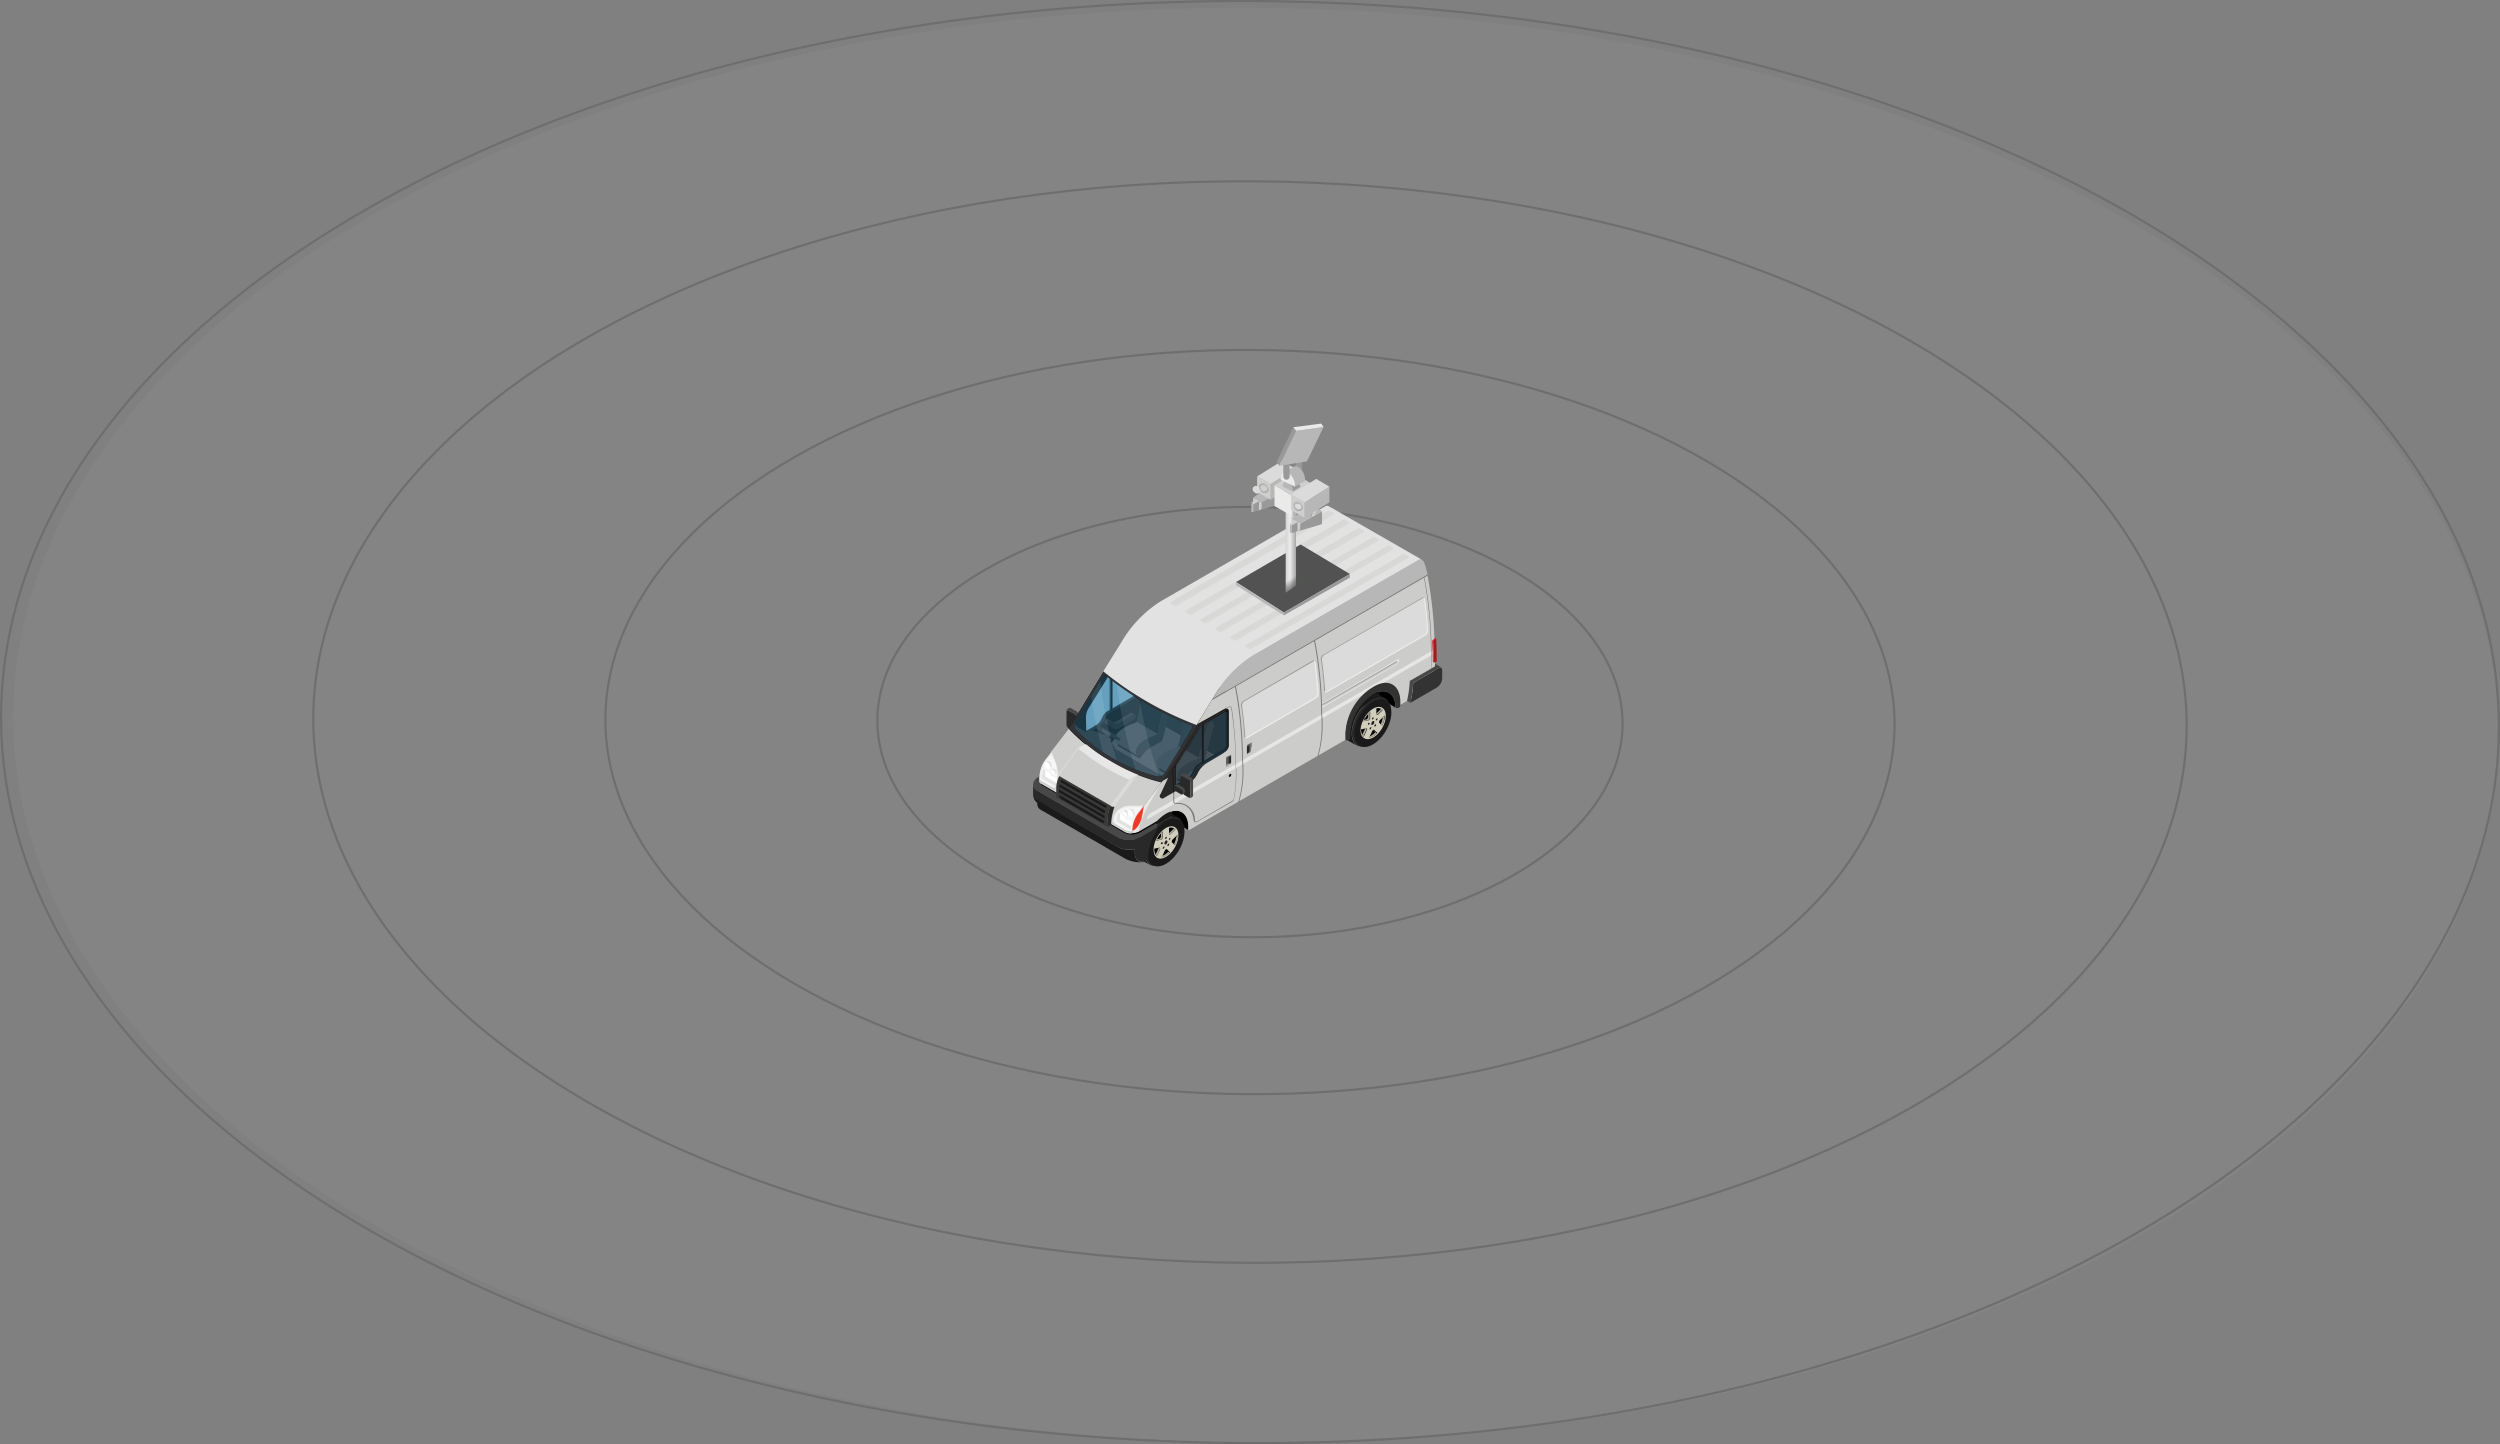 <?xml version="1.0" encoding="UTF-8"?> <svg xmlns="http://www.w3.org/2000/svg" xmlns:xlink="http://www.w3.org/1999/xlink" viewBox="0 0 295 170.42"><rect x="0" y="0" width="295" height="170.42" fill="#808080" stroke="none"/> <defs> <style>.cls-1{isolation:isolate;}.cls-2,.cls-51{opacity:0.3;}.cls-3{fill:#a3a3a3;}.cls-3,.cls-43{opacity:0.4;}.cls-4{fill:#d32028;}.cls-5{fill:none;stroke:#424242;stroke-miterlimit:10;stroke-width:0.25px;}.cls-36,.cls-43,.cls-51,.cls-6{fill:#010101;}.cls-7{fill:#292929;}.cls-34,.cls-8{fill:#484848;}.cls-9{fill:#1a1a1a;}.cls-10{fill:#d1cebb;}.cls-11{fill:#aeaa99;}.cls-12{fill:#222;}.cls-13{fill:#0f1a20;}.cls-14,.cls-42,.cls-45{fill:#55b0dd;}.cls-14,.cls-32{opacity:0.5;}.cls-15{fill:#111010;}.cls-16{fill:#1f1c1c;}.cls-17{fill:#0e1316;}.cls-18{fill:#2a2524;}.cls-19{fill:#433a3a;}.cls-20{fill:#393333;}.cls-21{fill:#161415;}.cls-22{fill:#1b1617;}.cls-23{fill:#2a2626;}.cls-24{fill:#1f1a1a;}.cls-25{fill:#3c3636;}.cls-26{fill:#342e2e;}.cls-27,.cls-33,.cls-46{fill:#fff;}.cls-27{opacity:0.1;}.cls-28{fill:#cccccb;}.cls-29{fill:#e8e7e9;}.cls-30{fill:#ccc;}.cls-31{fill:#a3a3a2;}.cls-32,.cls-51,.cls-54{mix-blend-mode:soft-light;}.cls-34{opacity:0.7;}.cls-35{fill:#cfcfce;}.cls-36,.cls-42{opacity:0.2;}.cls-36{mix-blend-mode:hard-light;}.cls-37{fill:#d6dce0;}.cls-38{opacity:0.6;}.cls-39{fill:#dcdbdb;}.cls-40{fill:#333;}.cls-41{fill:#070707;}.cls-44{fill:#9e1d20;}.cls-45{opacity:0.3;}.cls-46{opacity:0.09;}.cls-47{fill:#323337;}.cls-48{fill:#b7b7b7;}.cls-49{fill:#e2e2e2;}.cls-50{fill:#383938;}.cls-52{fill:#ef4026;}.cls-53{opacity:0.15;}.cls-54{opacity:0.8;}.cls-55{fill:#d8d8d6;}.cls-56{fill:#515251;}.cls-57{fill:url(#linear-gradient);}.cls-58{fill:#999;}.cls-59{fill:#919191;}.cls-60{fill:#eaeaea;}.cls-61{fill:url(#linear-gradient-2);}</style> <linearGradient id="linear-gradient" x1="151.71" y1="64.9" x2="152.93" y2="64.9" gradientUnits="userSpaceOnUse"> <stop offset="0" stop-color="#d4d4d4"></stop> <stop offset="0.43" stop-color="#ebebec"></stop> <stop offset="1" stop-color="#a6a6a6"></stop> </linearGradient> <linearGradient id="linear-gradient-2" x1="2382.89" y1="-1048.88" x2="2388.9" y2="-1048.88" gradientTransform="translate(-707.87 1117.27) scale(0.36 1)" gradientUnits="userSpaceOnUse"> <stop offset="0.03" stop-color="#515351"></stop> <stop offset="0.22" stop-color="#515351" stop-opacity="0.94"></stop> <stop offset="0.45" stop-color="#515351" stop-opacity="0.76"></stop> <stop offset="0.71" stop-color="#515351" stop-opacity="0.46"></stop> <stop offset="0.98" stop-color="#515351" stop-opacity="0.04"></stop> <stop offset="1" stop-color="#515351" stop-opacity="0"></stop> </linearGradient> </defs> <title>Asset 6</title> <g class="cls-1"> <g id="Layer_2" data-name="Layer 2"> <g id="Layer_1-2" data-name="Layer 1"> <g class="cls-2"> <ellipse class="cls-3" cx="147.5" cy="85.21" rx="84.64" ry="146.61" transform="matrix(0.01, -1, 1, 0.01, 61.49, 232.24)"></ellipse> <ellipse class="cls-4" cx="147.5" cy="85.21" rx="1.68" ry="2.92" transform="translate(61.49 232.24) rotate(-89.69)"></ellipse> <ellipse class="cls-5" cx="147.5" cy="85.21" rx="43.91" ry="76.06" transform="translate(61.49 232.24) rotate(-89.69)"></ellipse> <ellipse class="cls-5" cx="147.5" cy="85.21" rx="63.81" ry="110.53" transform="translate(61.49 232.24) rotate(-89.69)"></ellipse> <ellipse class="cls-5" cx="147.5" cy="85.21" rx="85.08" ry="147.37" transform="translate(61.49 232.24) rotate(-89.69)"></ellipse> <ellipse class="cls-5" cx="147.5" cy="85.21" rx="25.39" ry="43.97" transform="translate(61.49 232.24) rotate(-89.69)"></ellipse> </g> <path class="cls-6" d="M138.83,95.68c.84,0,1.41.73,1.41,1.91v.27a.11.11,0,0,0,0,.09l-2-1.18a.08.08,0,0,1,0-.08v-.27a3.16,3.16,0,0,0-.06-.64A2.08,2.08,0,0,1,138.83,95.68Z"></path> <path class="cls-7" d="M126.5,86.17l-.44-.25a.52.52,0,0,1-.21-.42V84c0-.16.09-.23.21-.16l.76.43a.52.52,0,0,1,.21.41v1.11C127,86.16,126.8,86.34,126.5,86.17Z"></path> <path class="cls-8" d="M127,85.77V84.66a.52.52,0,0,0-.21-.41l-.76-.43c-.11-.07-.21,0-.21.14a.48.48,0,0,1,.41-.43l.09,0,.75.44a.5.5,0,0,1,.22.41V85.6a.69.69,0,0,1,0,.22.56.56,0,0,1-.62.41C126.88,86.26,127,86.08,127,85.77Z"></path> <path class="cls-7" d="M127.23,86.72l-.71-.41a.54.54,0,0,1-.23-.44h0c0-.17.1-.24.23-.17l.58.33a.64.64,0,0,1,.26.5v.1a.1.1,0,0,1,0,.1A.08.08,0,0,1,127.23,86.72Z"></path> <path class="cls-8" d="M127.36,86.63v-.1a.64.64,0,0,0-.26-.5l-.58-.33a.13.13,0,0,0-.21.06.45.45,0,0,1,.33-.22.17.17,0,0,1,.11,0l.57.33a.61.61,0,0,1,.26.5v.1a.11.11,0,0,1,0,.1l-.23.13h0A.1.1,0,0,0,127.36,86.63Z"></path> <path class="cls-6" d="M164.67,83.49l-2-1.18a2.48,2.48,0,0,0-.07-.63C163.77,81.29,164.67,82,164.67,83.49Z"></path> <path class="cls-6" d="M162.55,81.58a2.23,2.23,0,0,1,.08.6v.13l-2.39,1.38S161,81.72,162.55,81.58Z"></path> <path class="cls-6" d="M136,97l.87-.8,1.18-.63a2.65,2.65,0,0,1,.13.74l-2.12,1.23Z"></path> <path class="cls-9" d="M134.51,97.64A4.53,4.53,0,0,1,136.06,96a2.08,2.08,0,0,1,1-.3h.34a1.25,1.25,0,0,1,.55.15l1.08.63a1.65,1.65,0,0,0-1.64.16,4.68,4.68,0,0,0-1.63,1.72c-.9,1.56-.89,3.24,0,3.75l-1.07-.62a1.71,1.71,0,0,1-.6-.71A3.41,3.41,0,0,1,134.51,97.64Z"></path> <path class="cls-7" d="M135.78,98.38a4.68,4.68,0,0,1,1.63-1.72,1.65,1.65,0,0,1,1.64-.16,1.74,1.74,0,0,1,.65,1,54.27,54.27,0,0,1-2.92,4.66,1.81,1.81,0,0,1-1-.08C134.87,101.6,134.88,99.94,135.78,98.38Z"></path> <ellipse class="cls-9" cx="137.58" cy="99.41" rx="3.09" ry="1.79" transform="translate(-17.3 168.85) rotate(-60)"></ellipse> <path class="cls-6" d="M136.61,101.08c.54.31,1.4-.19,1.94-1.11s.53-1.93,0-2.24-1.4.19-1.94,1.12S136.08,100.78,136.61,101.08Z"></path> <path class="cls-10" d="M136.54,101.22c.57.33,1.51-.21,2.08-1.21s.58-2.08,0-2.41-1.51.21-2.08,1.21S136,100.88,136.54,101.22Zm.07-2.37a3.39,3.39,0,0,1,.61-.76v.78a1.43,1.43,0,0,0-.14.2l-.64.13C136.49,99.08,136.55,99,136.61,98.85Zm2.11-1-.64.61-.14,0v-.78a.85.85,0,0,1,.61.06A.61.61,0,0,1,138.72,97.88Zm-.07,1.9-.4-.4a1,1,0,0,0,.06-.23l.64-.61A2.74,2.74,0,0,1,138.65,99.78Zm-1.55,1.39.39-.86.18-.1.39.4A1.86,1.86,0,0,1,137.1,101.17Zm-.89-1,.64-.13a.85.85,0,0,0,.06.17l-.4.85A1.11,1.11,0,0,1,136.21,100.12Z"></path> <path class="cls-11" d="M137,98.76v-.48a1.7,1.7,0,0,1,.19-.19v.78a1.43,1.43,0,0,0-.14.2l-.64.13.07-.16.38-.08A1.43,1.43,0,0,1,137,98.76Z"></path> <path class="cls-11" d="M136.71,100l.14,0a.85.85,0,0,0,.06.17l-.4.85a.58.58,0,0,1-.15-.19l.36-.78Z"></path> <path class="cls-11" d="M139,98.54a2.74,2.74,0,0,1-.3,1.24l-.16-.17a3.16,3.16,0,0,0,.26-.87Z"></path> <path class="cls-11" d="M137.87,100.5l-.25-.26,0,0,.39.4a1.86,1.86,0,0,1-1,.56l.08-.19A2.11,2.11,0,0,0,137.87,100.5Z"></path> <path class="cls-11" d="M138.45,97.68l.1,0a.61.61,0,0,1,.17.15l-.64.61-.14,0v-.12l.59-.56Z"></path> <path class="cls-12" d="M137.45,99.63c.07.05.19,0,.26-.15s.07-.26,0-.3-.19,0-.26.15S137.38,99.59,137.45,99.63Z"></path> <path class="cls-12" d="M137.51,99s.1,0,.15-.09,0-.15,0-.17-.11,0-.15.09S137.46,99,137.51,99Z"></path> <path class="cls-12" d="M137.88,99.56a.23.23,0,0,0-.13.17c0,.07,0,.11.09.09a.2.2,0,0,0,.12-.17C138,99.58,137.93,99.54,137.88,99.56Z"></path> <path class="cls-12" d="M137.41,99.93c0-.06-.07-.07-.12,0a.22.22,0,0,0-.09.19c0,.06.06.08.12,0A.22.22,0,0,0,137.41,99.93Z"></path> <path class="cls-12" d="M137.18,99.58a.18.18,0,0,0,0-.19s-.09,0-.14,0a.21.21,0,0,0-.05.19S137.13,99.64,137.18,99.58Z"></path> <path class="cls-12" d="M137.94,99c0,.07,0,.13,0,.14s.12-.07.15-.14,0-.14,0-.14A.18.18,0,0,0,137.94,99Z"></path> <path class="cls-9" d="M158.93,83.55a4.43,4.43,0,0,1,1.54-1.63,2,2,0,0,1,1-.3h.34a1.33,1.33,0,0,1,.56.15l1.07.63a1.63,1.63,0,0,0-1.63.16,4.6,4.6,0,0,0-1.63,1.72c-.9,1.56-.9,3.23,0,3.75l-1.08-.62a1.8,1.8,0,0,1-.6-.71A3.38,3.38,0,0,1,158.93,83.55Z"></path> <path class="cls-7" d="M160.2,84.29a4.6,4.6,0,0,1,1.63-1.72,1.63,1.63,0,0,1,1.63-.16,1.74,1.74,0,0,1,.65,1,51.91,51.91,0,0,1-2.92,4.66,1.77,1.77,0,0,1-1-.08C159.29,87.51,159.3,85.85,160.2,84.29Z"></path> <ellipse class="cls-9" cx="161.99" cy="85.32" rx="3.09" ry="1.79" transform="translate(7.11 182.95) rotate(-60)"></ellipse> <path class="cls-6" d="M161,87c.53.31,1.4-.19,1.93-1.11s.54-1.93,0-2.24-1.4.19-1.93,1.12S160.49,86.68,161,87Z"></path> <path class="cls-10" d="M161,87.12c.58.34,1.51-.2,2.09-1.2s.57-2.08,0-2.41-1.51.21-2.09,1.2S160.37,86.79,161,87.12Zm.08-2.36a3.1,3.1,0,0,1,.6-.76v.78a1.43,1.43,0,0,0-.14.2l-.64.13A2.31,2.31,0,0,1,161,84.76Zm2.11-1-.64.61a.37.37,0,0,0-.14,0v-.78a.81.81,0,0,1,.6.06A.65.65,0,0,1,163.14,83.79Zm-.08,1.9-.39-.4a1.89,1.89,0,0,0,.05-.23l.64-.61A2.51,2.51,0,0,1,163.06,85.69Zm-1.55,1.39.4-.86.17-.1.4.4A1.89,1.89,0,0,1,161.51,87.08Zm-.88-1,.64-.13a.6.6,0,0,0,0,.16l-.4.86A1.07,1.07,0,0,1,160.63,86Z"></path> <path class="cls-11" d="M161.44,84.67v-.48l.19-.19v.78a1.43,1.43,0,0,0-.14.2l-.64.13a1.3,1.3,0,0,1,.08-.17l.37-.07A1.43,1.43,0,0,1,161.44,84.67Z"></path> <path class="cls-11" d="M161.12,85.93l.15,0a.6.6,0,0,0,0,.16l-.4.86a.58.58,0,0,1-.15-.19l.36-.78Z"></path> <path class="cls-11" d="M163.36,84.45a2.51,2.51,0,0,1-.3,1.24l-.16-.17a2.85,2.85,0,0,0,.26-.87Z"></path> <path class="cls-11" d="M162.29,86.41l-.26-.26.05,0,.4.4a1.89,1.89,0,0,1-1,.56l.09-.19A2.11,2.11,0,0,0,162.29,86.41Z"></path> <path class="cls-11" d="M162.86,83.59l.1,0a.65.65,0,0,1,.18.15l-.64.61a.37.37,0,0,0-.14,0v-.12l.59-.56Z"></path> <path class="cls-12" d="M161.86,85.54c.08,0,.19,0,.26-.15s.08-.26,0-.3-.18,0-.26.15S161.79,85.5,161.86,85.54Z"></path> <path class="cls-12" d="M161.92,84.9s.11,0,.15-.09,0-.15,0-.17-.11,0-.15.09S161.88,84.88,161.92,84.9Z"></path> <path class="cls-12" d="M162.29,85.47a.22.22,0,0,0-.12.17c0,.07,0,.11.09.09a.25.25,0,0,0,.12-.17C162.39,85.49,162.35,85.45,162.29,85.47Z"></path> <path class="cls-12" d="M161.82,85.84c0-.06-.06-.07-.12,0a.22.22,0,0,0-.09.19c0,.06.06.08.12,0A.22.22,0,0,0,161.82,85.84Z"></path> <path class="cls-12" d="M161.59,85.49a.21.21,0,0,0,0-.19s-.09,0-.15,0a.18.18,0,0,0,0,.19S161.54,85.55,161.59,85.49Z"></path> <path class="cls-12" d="M162.35,84.89c0,.07,0,.13.05.13s.11-.06.14-.13,0-.14,0-.14S162.38,84.81,162.35,84.89Z"></path> <path class="cls-7" d="M136.58,97.46l-1.84,1.27a1.7,1.7,0,0,0-.85,1.51c0,.92.18,1.17.47,1.34a.91.91,0,0,0,.62.09.65.65,0,0,0,.52-.64h0a5.33,5.33,0,0,1,.67-2.43A2.64,2.64,0,0,0,136.58,97.46Z"></path> <path class="cls-8" d="M122.38,93.29,132,98.85a3,3,0,0,0,2.73-.12l1.67-1a.34.34,0,0,0,0-.58l-11.66-6.73-2.17,1.25a1.13,1.13,0,0,0-.67.89A.83.83,0,0,0,122.38,93.29Z"></path> <path class="cls-7" d="M121.91,92.6a.83.83,0,0,0,.47.69L132,98.85a3,3,0,0,0,2.73-.12l1.57-.9s-.69,1.29-.8,1.56l-.77.44A3,3,0,0,1,132,100l-9.63-5.56a.82.82,0,0,1-.47-.68Z"></path> <path class="cls-9" d="M122.38,94.39,132,100a2.82,2.82,0,0,0,1.89.2.28.28,0,0,0,0,.09c0,.92.18,1.17.47,1.34a.89.89,0,0,0,.69.07,3.64,3.64,0,0,1-2.55-.54l-9.62-5.56a.81.81,0,0,1-.48-.68v-.19h0a1,1,0,0,1-.19-.16,1.15,1.15,0,0,1-.27-.71A.86.86,0,0,0,122.38,94.39Z"></path> <polygon class="cls-9" points="145.57 82.11 145.35 88.46 144.48 89.82 135.43 84.59 135.43 76.26 145.57 82.11"></polygon> <path class="cls-13" d="M125.55,93.4l4.74-2.74.44-1.42,4.7-4.64V76.26l-5.21,3L126.12,86Zm2.3-9.48,3-4.85,2.73-1.58c.16-.09.29,0,.29.17v4.07a.63.63,0,0,1-.29.5l-2.91,1.68a1.63,1.63,0,0,0-.57.64l-.18.36a1.56,1.56,0,0,1-.57.64l-1.22.7c-.16.1-.29,0-.29-.16Z"></path> <path class="cls-14" d="M133.59,77.49c.16-.09.29,0,.29.17v4.07a.63.63,0,0,1-.29.5l-2.91,1.68a1.63,1.63,0,0,0-.57.64l-.18.36a1.56,1.56,0,0,1-.57.64l-1.22.7c-.16.1-.29,0-.29-.16V83.92l3-4.85Z"></path> <path class="cls-6" d="M125.84,93.56l4.73-2.74L131,89.4l4.7-4.64V76.42l-5.37,2.73-3.95,6.47Zm2.3-8.88a2.16,2.16,0,0,1,.31-1.11l2.69-4.34,2.73-1.58a.18.18,0,0,1,.29.17V81.9a.64.64,0,0,1-.29.5L131,84.08a1.48,1.48,0,0,0-.56.64l-.19.36a1.51,1.51,0,0,1-.56.63l-1.22.71a.18.18,0,0,1-.29-.17Z"></path> <path class="cls-15" d="M130.77,85.19c.08-.15.22-.22.3-.17l.55.32a.45.45,0,0,0,.44,0l1.7-1a.2.2,0,0,1,.18,0,.19.19,0,0,1,.08.17.57.57,0,0,1-.26.44l-1.71,1a.59.59,0,0,1-.59.06l-.7-.4C130.68,85.5,130.68,85.33,130.77,85.19Z"></path> <path class="cls-16" d="M131.25,85.13a.47.47,0,0,0,.45,0l1.7-1a.2.2,0,0,1,.18,0l.36.21a.2.2,0,0,0-.18,0l-1.7,1a.45.45,0,0,1-.44,0Z"></path> <path class="cls-16" d="M130.4,85c.09-.15.23-.22.31-.17l.36.21c-.08,0-.22,0-.3.17s-.09.31,0,.36l-.36-.21C130.31,85.29,130.32,85.12,130.4,85Z"></path> <polygon class="cls-17" points="131.06 83.93 130.94 83.86 130.94 79.11 131.06 79.18 131.06 83.93"></polygon> <polygon class="cls-6" points="131.28 83.8 131.06 83.93 131.06 79.18 131.28 79.06 131.28 83.8"></polygon> <path class="cls-18" d="M141.59,91.48a4.75,4.75,0,0,0-2.15,3.72v.45l5-2.91V89.82Z"></path> <path class="cls-19" d="M141.59,91.48l2.89-1.66-9-5.22-2.89,1.66A4.76,4.76,0,0,0,130.4,90v.45l9,5.22V95.2A4.75,4.75,0,0,1,141.59,91.48Z"></path> <path class="cls-16" d="M137.14,87.42l-2.81,1.63a.24.24,0,0,1-.2,0,.22.22,0,0,1-.09-.19v-.27a1.17,1.17,0,0,1,.4-.81,5.15,5.15,0,0,1,1.4-.88,13.31,13.31,0,0,0,1.62-.71Z"></path> <path class="cls-20" d="M134,88.88v-.27a1.17,1.17,0,0,1,.4-.81,5.15,5.15,0,0,1,1.4-.88,13.31,13.31,0,0,0,1.62-.71L135,84.79a15.18,15.18,0,0,1-1.62.72,4.74,4.74,0,0,0-1.4.87,1.15,1.15,0,0,0-.4.81v.28a.19.19,0,0,0,.08.18l2.46,1.42A.22.22,0,0,1,134,88.88Z"></path> <path class="cls-21" d="M134.13,89.07l-2.24-1.3h0c0,.16.06.29.15.33h0l2.45,1.42-.15-.47h0A.24.24,0,0,1,134.13,89.07Z"></path> <path class="cls-16" d="M138,82.34h0a.92.92,0,0,0-.48.52,9.43,9.43,0,0,0-.65,2.4,5.71,5.71,0,0,1-.14.79l-.13.57a8.48,8.48,0,0,0,.86-.41l.88-3.36c.06-.24,0-.43-.11-.5A.3.3,0,0,0,138,82.34Z"></path> <path class="cls-21" d="M136.87,85.26a9.43,9.43,0,0,1,.65-2.4.92.92,0,0,1,.48-.52h0a.3.3,0,0,1,.23,0l-2.45-1.41a.28.28,0,0,0-.24,0h0a.91.91,0,0,0-.47.51,8.51,8.51,0,0,0-.37,1,8,8,0,0,0-.28,1.38,5.45,5.45,0,0,1-.14.79l-.14.57,2.46,1.42.13-.57A5.71,5.71,0,0,0,136.87,85.26Z"></path> <path class="cls-22" d="M134.33,89.05c0,.22,0,.41.15.47h0a4.2,4.2,0,0,1,1.37-1.35Z"></path> <path class="cls-23" d="M142,90.25l-2.81,1.62a.18.18,0,0,1-.29-.16v-.27a1.17,1.17,0,0,1,.4-.81,5.15,5.15,0,0,1,1.4-.88,13.31,13.31,0,0,0,1.62-.71Z"></path> <path class="cls-20" d="M138.94,91.71v-.27a1.17,1.17,0,0,1,.4-.81,5.15,5.15,0,0,1,1.4-.88,13.31,13.31,0,0,0,1.62-.71l-2.45-1.42a13.31,13.31,0,0,1-1.62.71,5,5,0,0,0-1.4.88,1.15,1.15,0,0,0-.4.81v.28a.18.18,0,0,0,.09.18L139,91.89A.19.19,0,0,1,138.94,91.71Z"></path> <path class="cls-21" d="M139,91.89s-1.65-.94-2.24-1.29h0c0,.16.06.29.15.33h0l2.45,1.42-.15-.48h0A.19.19,0,0,1,139,91.89Z"></path> <path class="cls-23" d="M142.9,85.17h0a.92.92,0,0,0-.48.52,8,8,0,0,0-.36,1,9,9,0,0,0-.29,1.38,5.71,5.71,0,0,1-.14.79l-.13.57c.29-.13.59-.26.86-.41l.88-3.37c.06-.23,0-.42-.11-.49A.3.3,0,0,0,142.9,85.17Z"></path> <path class="cls-16" d="M141.77,88.09a9,9,0,0,1,.29-1.38,8,8,0,0,1,.36-1,.92.92,0,0,1,.48-.52h0a.3.3,0,0,1,.23,0l-2.45-1.41a.26.26,0,0,0-.23,0h0a.9.9,0,0,0-.48.51,8.51,8.51,0,0,0-.37,1,9.09,9.09,0,0,0-.28,1.38,5.45,5.45,0,0,1-.14.79L139,88l2.46,1.42.13-.57A5.71,5.71,0,0,0,141.77,88.09Z"></path> <path class="cls-24" d="M139.23,91.87c0,.23,0,.42.15.48h0A4.2,4.2,0,0,1,140.75,91Z"></path> <polygon class="cls-18" points="129.87 86.54 129.74 86.77 130.3 87.1 130.43 86.86 131.16 87.22 130.6 86.9 129.87 86.54"></polygon> <polygon class="cls-16" points="130.43 86.86 130.3 87.1 130.95 87.6 131.16 87.22 130.43 86.86"></polygon> <path class="cls-9" d="M130.35,86.54l-.11.19.11.08.38.19s.05,0,.05,0h0l.11-.19Z"></path> <g class="cls-1"> <path class="cls-6" d="M129.82,85.9l.05-.11h0c.36.17,1.06.54,1.56.82a1.94,1.94,0,0,1,.45.3l0,.07Z"></path> <path class="cls-6" d="M131.16,86.52h0l0,0Z"></path> <polygon class="cls-6" points="131.41 86.7 131.37 86.77 129.66 85.83 129.72 85.73 131.41 86.7"></polygon> <path class="cls-25" d="M129.72,85.73h0s-.05,0-.05,0h0l0,0,0,0Z"></path> <path class="cls-26" d="M131,86.42c.15.09.19.12.1.08l.6.35h-.06l-.24-.12-1.69-1,.15.06h0l.6.35Z"></path> <path class="cls-21" d="M132.25,87.11l-.16.29a.83.83,0,0,1-.28-.1c-.48-.23-1.4-.71-2.05-1.09a3.08,3.08,0,0,1-.6-.38l.16-.3a2.79,2.79,0,0,0,.6.39c.65.37,1.57.86,2,1.08A1.21,1.21,0,0,0,132.25,87.11Z"></path> <path class="cls-27" d="M130.13,86l1,.56-.16.3-1-.56Z"></path> <path class="cls-26" d="M131.65,86.72c.65.37.79.5.31.28s-1.39-.71-2-1.08-.79-.5-.31-.28S131,86.34,131.65,86.72Zm0,.11h0c.37.17.26.07-.23-.22s-1.2-.65-1.56-.82h0c-.35-.16-.24-.06.25.22s1.15.63,1.53.81h0Z"></path> </g> <path class="cls-16" d="M128.24,86.49c0,.49,3.38,2.44,3.38,2s-.76-1.32-1.69-1.86S128.24,86,128.24,86.49Z"></path> <path class="cls-16" d="M126.64,85.5a1.7,1.7,0,0,0,.74,1.48A35.13,35.13,0,0,0,132,90.21a25.9,25.9,0,0,0,4.35,2,.75.75,0,0,0,1-.52l-10.2-5.89s-.5-.3-.25-.73C126.81,85.14,126.64,85.5,126.64,85.5Z"></path> <path class="cls-6" d="M134.66,98l1.89-1.09-.24.28-1.72,1a2.05,2.05,0,0,1-2.06,0l-9.59-5.54a.23.23,0,0,1-.11-.2h0L132.46,98A2.17,2.17,0,0,0,134.66,98Z"></path> <path class="cls-28" d="M133.6,98.31a2,2,0,0,0,.85-.24l2.1-1.21a4.83,4.83,0,0,1,1-.82,2.41,2.41,0,0,1,1.26-.36c.84,0,1.41.73,1.41,1.91v.27a.11.11,0,0,0,0,.09.1.1,0,0,0,.09,0l18.5-10.68v-.79a6.55,6.55,0,0,1,3-5.12l.31-.18c1.63-.94,3-.17,3,1.7v.36L169,81h0a14.53,14.53,0,0,0,.28-4.37,47.58,47.58,0,0,0-.83-8.69l0-.12L143.09,82.45l-6,9.83-2.82,3.79A4.07,4.07,0,0,0,133.6,98.31Zm5.22-8.06,3-4.85,2.73-1.58c.16-.09.29,0,.29.17v4.07a.66.66,0,0,1-.29.51l-2.91,1.68a1.45,1.45,0,0,0-.56.63l-.19.36a1.54,1.54,0,0,1-.56.64l-1.22.7c-.16.1-.29,0-.29-.16Z"></path> <path class="cls-29" d="M164.86,77.84l-8.59,5a1.17,1.17,0,0,1-.28.11v.14a.78.78,0,0,0,.28-.11l8.59-5c.07,0,.13,0,.13.07a.29.29,0,0,1-.13.23l-8.59,4.95a1.09,1.09,0,0,1-.27.11v.14a.72.72,0,0,0,.27-.1l8.59-5a.56.56,0,0,0,.25-.44C165.11,77.83,165,77.76,164.86,77.84Z"></path> <path class="cls-30" d="M164.86,78h0a.3.3,0,0,1-.13.22l-8.44,4.87a1.36,1.36,0,0,1-.28.11v.16a1.09,1.09,0,0,0,.27-.11l8.59-4.95a.29.29,0,0,0,.13-.23C165,78,164.93,78,164.86,78Z"></path> <path class="cls-31" d="M156.27,82.94a.78.78,0,0,1-.28.11v.14a1.36,1.36,0,0,0,.28-.11l8.44-4.87a.32.32,0,0,0,.13-.22Z"></path> <path class="cls-30" d="M164.89,77.76a.17.17,0,0,0-.13,0l-8.48,4.9a1,1,0,0,1-.29.11v.11a1.17,1.17,0,0,0,.28-.11l8.59-5c.11-.06.21,0,.24.07h0A.21.21,0,0,0,164.89,77.76Z"></path> <g class="cls-32"> <path class="cls-33" d="M137.08,92.28c-.65,1.28-2.69,4.29-2.67,5.76v.06a2.2,2.2,0,0,1-.81.21,4.07,4.07,0,0,1,.66-2.24Z"></path> </g> <g class="cls-32"> <path class="cls-33" d="M169.31,76.6c0,.16,0,.32,0,.48l-6.6,3.81a4,4,0,0,0-.6.28l-.29.17a4.89,4.89,0,0,0-.6.41l-25.95,15,.08-.23a1.07,1.07,0,0,1,.48-.59Z"></path> </g> <path class="cls-34" d="M168.86,76.86a47.58,47.58,0,0,0-.83-8.69l.06,0a48.5,48.5,0,0,1,.83,8.69,14.39,14.39,0,0,1-.29,4.36l0,0A14.21,14.21,0,0,0,168.86,76.86Z"></path> <path class="cls-35" d="M122.63,92l0-.25a.57.57,0,0,0,.17-.32,3.52,3.52,0,0,1,1-2.15,1.07,1.07,0,0,0,.24-.58L126.12,86a20.54,20.54,0,0,0,5,3.9,21,21,0,0,0,5.92,2.43l-2.82,3.79a4.07,4.07,0,0,0-.66,2.24,1.55,1.55,0,0,1-.8-.16l-10-5.76A.4.4,0,0,1,122.63,92Z"></path> <path class="cls-29" d="M122.66,91.74a.5.5,0,0,0,.17-.31,3.52,3.52,0,0,1,1-2.15A1.2,1.2,0,0,0,124,89a4.43,4.43,0,0,1,.8,2.53,6.94,6.94,0,0,1-.19,1.14.27.27,0,0,1-.41.17l-1.32-.76A.39.39,0,0,1,122.66,91.74Z"></path> <path class="cls-35" d="M122.83,91.43a.5.5,0,0,1-.17.31h0a3.63,3.63,0,0,1,.64-2l.77-1h0a1.11,1.11,0,0,1-.24.58A3.52,3.52,0,0,0,122.83,91.43Z"></path> <path class="cls-36" d="M123.59,89.8c.14-.08.42.07.48.33a.63.63,0,0,1-.12.61l-.09.06-.5-.87Z"></path> <path class="cls-33" d="M123.36,90.51c.14.24.36.37.5.29s.14-.34,0-.58-.36-.37-.5-.29S123.22,90.27,123.36,90.51Z"></path> <path class="cls-36" d="M124.38,90.72l.26.15c.06,0,.09.07.06.2a.38.38,0,0,1-.14.27l-.08,0-.4-.54.23-.13A.06.06,0,0,1,124.38,90.72Z"></path> <path class="cls-33" d="M124.15,90.85l.26.15a.21.21,0,0,1,.1.17v.15a.06.06,0,0,1,0,.06.08.08,0,0,1-.07,0l-.26-.16a.22.22,0,0,1-.1-.17V90.9a.06.06,0,0,1,0-.06A.06.06,0,0,1,124.15,90.85Z"></path> <polygon class="cls-36" points="124.57 92.8 122.88 91.83 123.09 90.75 124.78 91.73 124.57 92.8"></polygon> <polygon class="cls-33" points="124.7 92.42 123.34 91.63 123.34 90.9 124.7 91.69 124.7 92.42"></polygon> <polygon class="cls-37" points="124.61 91.83 123.94 91.44 123.94 91.24 124.61 91.63 124.61 91.83"></polygon> <g class="cls-38"> <path class="cls-33" d="M122.66,91.74a3.63,3.63,0,0,1,.64-2l.77-1,.54,1.33a4.77,4.77,0,0,1,0,2.68.27.27,0,0,1-.41.17l-1.32-.76A.39.39,0,0,1,122.66,91.74Z"></path> </g> <path class="cls-39" d="M124.78,91.57c.1-.2.24-.39.41-.66l1.9-2.52a1.4,1.4,0,0,1,1.09-.54,1.37,1.37,0,0,0-1,.61L125.31,91a4.25,4.25,0,0,0-.35.58A3.11,3.11,0,0,0,124.6,93v.47l-.08,0c0-.2,0-.38,0-.54a.34.34,0,0,0,.06-.12A6.94,6.94,0,0,0,124.78,91.57Z"></path> <path class="cls-7" d="M137.36,94.15l2.8-1.62a2.92,2.92,0,0,0,1.16-1.25h0A2.84,2.84,0,0,1,142.47,90l1.67-1a1.85,1.85,0,0,0,.66-.61l.11-.44s0-3.86,0-4.1-.34-.24-.34-.24l-3.36,1.87-4.11,6.73.74-.43-.89,1.91A.3.3,0,0,0,137.36,94.15Zm1.46-3.9,3-4.85,2.73-1.58c.16-.09.29,0,.29.17v4.07a.66.66,0,0,1-.29.51l-2.91,1.68a1.45,1.45,0,0,0-.56.63l-.19.36a1.54,1.54,0,0,1-.56.64l-1.22.7c-.16.1-.29,0-.29-.16Z"></path> <path class="cls-40" d="M162.14,81l-.29.17a6.81,6.81,0,0,0-3.09,5.35v.79a.4.4,0,0,0,.41,0,.39.39,0,0,0,.15-.29v-.44A5.93,5.93,0,0,1,162,81.94c1.48-.85,2.68-.16,2.68,1.55a.41.41,0,0,0,.44,0,.41.41,0,0,0,.12-.28V82.8C165.23,80.83,163.85,80,162.14,81Z"></path> <path class="cls-41" d="M138.9,92.47l1.22-.71a1.53,1.53,0,0,0,.57-.63l.18-.37a1.53,1.53,0,0,1,.57-.63l2.91-1.68a.64.64,0,0,0,.29-.5V83.87a.29.29,0,0,0,0-.14h.14s.16.11.16.14l0,4.18a.8.8,0,0,1-.41.64l-2.9,1.67a1.4,1.4,0,0,0-.48.58l-.17.34a2,2,0,0,1-.74.76l-1.13.65a.3.3,0,0,1-.26,0l0,0a.34.34,0,0,1,0-.18A.24.24,0,0,0,138.9,92.47Z"></path> <path class="cls-9" d="M138.7,90.25v2.24c0,.26.18.37.41.23l1.22-.7a1.92,1.92,0,0,0,.66-.74l.18-.36a1.3,1.3,0,0,1,.47-.53l2.91-1.68A.93.93,0,0,0,145,88V83.92c0-.27-.18-.37-.41-.24l-2.78,1.6Zm.12,0,3-4.85,2.73-1.58c.16-.09.29,0,.29.17v4.07a.66.66,0,0,1-.29.51l-2.91,1.68a1.45,1.45,0,0,0-.56.63l-.19.36a1.54,1.54,0,0,1-.56.64l-1.22.7c-.16.1-.29,0-.29-.16Z"></path> <path class="cls-42" d="M144.55,84c.16-.09.29,0,.29.17v4.08a.64.64,0,0,1-.29.5l-2.91,1.68a1.53,1.53,0,0,0-.57.63l-.18.37a1.53,1.53,0,0,1-.57.63l-1.21.71a.18.18,0,0,1-.29-.17V90.43l3-4.85Z"></path> <polygon class="cls-9" points="142.04 90.02 141.82 90.14 141.82 85.4 142.04 85.27 142.04 90.02"></polygon> <polygon class="cls-43" points="168.48 67.91 168.46 67.8 143.09 82.45 142.97 82.64 168.48 67.91"></polygon> <path class="cls-40" d="M169.55,81.13l-3.11,1.8a13.23,13.23,0,0,0,.32-2.34l3.07-1.78c.17-.1.35,0,.35.31V80A1.39,1.39,0,0,1,169.55,81.13Z"></path> <path class="cls-8" d="M166.35,80.35l3-1.73,0-.3.44.26a1,1,0,0,1,.34.33h0a.21.21,0,0,0-.31-.1l-3.07,1.78a13.23,13.23,0,0,1-.32,2.34l-.4-.24A12.44,12.44,0,0,0,166.35,80.35Z"></path> <path class="cls-6" d="M145.29,91.42a.33.33,0,0,1-.15.25c-.08,0-.14,0-.14-.09a.32.32,0,0,1,.14-.25C145.22,91.29,145.29,91.32,145.29,91.42Z"></path> <path class="cls-44" d="M169.41,75.42l-.07,0a.35.35,0,0,0-.23.31s.07,1.39.08,2.34a.1.1,0,0,0,.15.08l.08,0a.21.21,0,0,0,.11-.19c0-1.5-.06-2.51-.06-2.51S169.44,75.4,169.41,75.42Z"></path> <path class="cls-4" d="M169.39,75.27l-.1,0v.13l-.06,0c-.13.08-.23.16-.23.31,0,0,.07,1.4.08,2.35a.19.19,0,0,0,.21.16.1.1,0,0,1-.1-.1c0-1-.08-2.34-.08-2.34a.35.35,0,0,1,.23-.31l.07,0s.06,0,.06,0A.18.18,0,0,0,169.39,75.27Z"></path> <path class="cls-45" d="M130.46,79.71a37.22,37.22,0,0,0,4.84,3.34,38.24,38.24,0,0,0,5.33,2.54.22.22,0,0,1,.05.32l-3.14,5.15c-.28.46-.61.64-1,.56a20.73,20.73,0,0,1-5.22-2.11,20,20,0,0,1-4.4-3.45c-.24-.26-.23-.62.05-1.08l3.14-5.16a.24.24,0,0,1,.31-.11Z"></path> <path class="cls-46" d="M131.76,89.73l-.4-.22q-.65-.37-1.23-.78a55.08,55.08,0,0,1-1.38-6.62l1.09-1.77A52.45,52.45,0,0,0,131.76,89.73Z"></path> <path class="cls-46" d="M131.77,80.73c.82.61,1.72,1.22,2.7,1.82a55.05,55.05,0,0,0,2.34,9.09.9.9,0,0,1-.23,0,20.71,20.71,0,0,1-2.58-.84A56.85,56.85,0,0,1,131.77,80.73Z"></path> <path class="cls-47" d="M137.08,92.28a21,21,0,0,1-5.92-2.43,20.54,20.54,0,0,1-5-3.9l4.1-6.73a39.24,39.24,0,0,0,11,6.33Zm-1.78-9.23a37.22,37.22,0,0,1-4.84-3.34.24.24,0,0,0-.31.11L127,85c-.28.46-.29.82-.05,1.08a20,20,0,0,0,4.4,3.45,20.73,20.73,0,0,0,5.22,2.11c.35.08.68-.1,1-.56l3.14-5.15a.22.22,0,0,0-.05-.32,38.24,38.24,0,0,1-5.33-2.54Z"></path> <path class="cls-39" d="M131.83,94.67l2.43-3.28a2.76,2.76,0,0,0-1,.58l-1.88,2.54a3.49,3.49,0,0,0-.71,1.95v1l.43-.25A4.62,4.62,0,0,1,131.83,94.67Z"></path> <path class="cls-48" d="M167.29,66.12,148,77.26a13.86,13.86,0,0,0-4.68,4.81l-.23.38,25.37-14.66C168.12,66.38,167.94,65.75,167.29,66.12Z"></path> <path class="cls-49" d="M132.35,75.74A14,14,0,0,1,137,70.93l19.3-11.14a.46.46,0,0,1,.49-.06l11,6.32a.52.52,0,0,0-.48.07L148,77.26a13.86,13.86,0,0,0-4.68,4.81l-2.13,3.48a39.24,39.24,0,0,1-11-6.33h0Z"></path> <path class="cls-35" d="M125.31,91l1.88-2.54a1.37,1.37,0,0,1,1-.61,19.5,19.5,0,0,0,2.9,2,22.84,22.84,0,0,0,3.18,1.58,2.76,2.76,0,0,0-1,.58l-1.88,2.54a5,5,0,0,0-.35.58L125,91.58A4.25,4.25,0,0,1,125.31,91Z"></path> <g class="cls-32"> <path class="cls-33" d="M127.28,88.35a1.36,1.36,0,0,1,.9-.5,19.5,19.5,0,0,0,2.9,2,22.84,22.84,0,0,0,3.18,1.58,2.76,2.76,0,0,0-1,.58,26.18,26.18,0,0,1-2.69-1.36A24,24,0,0,1,127.28,88.35Z"></path> </g> <path class="cls-7" d="M130.69,96.46a3.15,3.15,0,0,1,.36-1.37.53.53,0,0,0,.2.1.85.85,0,0,0,.26,0,7,7,0,0,0-.39,2v.13l-.29.17a.29.29,0,0,1-.14,0Z"></path> <path class="cls-50" d="M125,91.58l6.09,3.51a3.15,3.15,0,0,0-.36,1.37v1.05h0a.42.42,0,0,1-.16,0l-5.93-3.42V93A3.11,3.11,0,0,1,125,91.58Z"></path> <polygon class="cls-9" points="124.97 93.16 130.33 96.25 130.33 96.58 124.97 93.48 124.97 93.16"></polygon> <path class="cls-9" d="M130.33,96.89c0,.18-.13.26-.28.17l-4.8-2.77a.64.64,0,0,1-.28-.49Z"></path> <path class="cls-9" d="M130.35,96,125,92.85a2.93,2.93,0,0,1,.05-.29l5.36,3.09C130.38,95.75,130.36,95.85,130.35,96Z"></path> <path class="cls-9" d="M125.22,92l5.36,3.09c0,.09-.07.18-.1.27l-5.36-3.1C125.15,92.2,125.18,92.11,125.22,92Z"></path> <path class="cls-39" d="M156.15,77.26l11.62-6.71c.19-.11.35,0,.38.15.15,1.11.29,2.33.37,3.71a.67.67,0,0,1-.3.55L156.6,81.67c-.19.11-.34,0-.35-.17-.08-1.38-.22-2.61-.38-3.71A.62.62,0,0,1,156.15,77.26Z"></path> <path class="cls-51" d="M156.15,77.26l11.62-6.71c.15-.09.28-.07.34,0a.41.41,0,0,0-.17,0l-11.68,6.74a.62.62,0,0,0-.28.53c.16,1.11.3,2.33.38,3.71a.28.28,0,0,0,0,.09.21.21,0,0,1-.12-.21c-.08-1.38-.22-2.61-.38-3.71A.62.62,0,0,1,156.15,77.26Z"></path> <g class="cls-32"> <path class="cls-33" d="M156.47,81.6l11.62-6.71a.66.66,0,0,0,.31-.55c-.08-1.38-.22-2.6-.38-3.71a.19.19,0,0,0-.05-.13.21.21,0,0,1,.18.2c.15,1.11.29,2.33.37,3.71a.67.67,0,0,1-.3.55L156.6,81.67c-.13.07-.24.06-.3,0A.3.3,0,0,0,156.47,81.6Z"></path> </g> <path class="cls-43" d="M138.74,94.75A2,2,0,0,1,141,96.81c0,.1.11.19.2.14l4.16-2.41a.51.51,0,0,0,.21-.27,14.74,14.74,0,0,0,.22-4.07,43.84,43.84,0,0,0-.5-6.61c0-.15-.24-.19-.37-.11l-3.13,1.8h0a.52.52,0,0,1,.17-.16l2.95-1.7a.29.29,0,0,1,.44.13,45.61,45.61,0,0,1,.49,6.62,14.8,14.8,0,0,1-.24,4.15.44.44,0,0,1-.22.31L141.23,97a.26.26,0,0,1-.38-.2c-.13-1.32-.92-2-2-1.94h0c-.23,0-.38,0-.4-.25s0-.13,0-.2c0-1.23-.05-2.35-.13-3.37a.51.51,0,0,1,.07-.3l.32-.51v.19l-.2.32a.5.5,0,0,0-.07.29c.07,1,.12,2.11.12,3.31C138.57,94.58,138.56,94.78,138.74,94.75Z"></path> <path class="cls-29" d="M131.76,96c.44-.7,1.21-.83,3.1-.72l-.6.8a3.58,3.58,0,0,0-.63,2,1.57,1.57,0,0,1-.8-.16l-.91-.53h0C131.69,97.22,131.3,96.74,131.76,96Z"></path> <path class="cls-52" d="M135,95c-.11.47-.15.94-.3,1.54-.2.82-.77,1.48-1.11,1.48a3.58,3.58,0,0,1,.63-2Z"></path> <path class="cls-36" d="M132.84,95.6l.26.15c.06,0,.09.07.06.2a.43.43,0,0,1-.14.28l-.08,0-.4-.55.23-.13A.06.06,0,0,1,132.84,95.6Z"></path> <path class="cls-33" d="M132.61,95.73l.26.15a.21.21,0,0,1,.1.18v.14a.08.08,0,0,1,0,.07s0,0-.07,0l-.26-.15a.23.23,0,0,1-.1-.17v-.15a.08.08,0,0,1,0-.07A.06.06,0,0,1,132.61,95.73Z"></path> <polygon class="cls-36" points="131.71 96.92 133.4 97.89 133.6 96.82 131.91 95.85 131.71 96.92"></polygon> <polygon class="cls-33" points="132.16 96.73 133.53 97.51 133.53 96.78 132.16 95.99 132.16 96.73"></polygon> <polygon class="cls-37" points="132.76 96.53 133.44 96.92 133.44 96.73 132.76 96.34 132.76 96.53"></polygon> <path class="cls-36" d="M133.39,95.46c.14-.08.43.07.48.33a.66.66,0,0,1-.11.61l-.1.06-.49-.87Z"></path> <path class="cls-33" d="M133.17,96.17c.13.24.36.37.49.29s.14-.34,0-.58-.36-.37-.49-.29S133,95.93,133.17,96.17Z"></path> <g class="cls-38"> <path class="cls-33" d="M134.26,96.07l.78-1h-1.78a2,2,0,0,0-1.94,1.7v0a.38.38,0,0,0,.19.38l1.32.76a1.57,1.57,0,0,0,.8.16A3.58,3.58,0,0,1,134.26,96.07Z"></path> </g> <g class="cls-53"> <path class="cls-4" d="M135,95c-.11.47-.15.94-.3,1.54-.2.82-.77,1.48-1.11,1.48a3.58,3.58,0,0,1,.63-2Z"></path> </g> <path class="cls-7" d="M139.84,93.87l.44.25c.11.07.21,0,.21-.16V92.43a.53.53,0,0,0-.21-.41l-.76-.44c-.12-.06-.22,0-.22.17v1.1A1.27,1.27,0,0,0,139.84,93.87Z"></path> <path class="cls-8" d="M140.49,94V92.43a.53.53,0,0,0-.21-.41l-.76-.44c-.12-.06-.21,0-.22.15a.48.48,0,0,1,.41-.43.16.16,0,0,1,.09,0l.76.44a.5.5,0,0,1,.22.41V93.8a.24.24,0,0,1,0,.09.38.38,0,0,1-.42.26C140.43,94.16,140.49,94.09,140.49,94Z"></path> <path class="cls-7" d="M138.65,93.32l.71.41c.13.07.23,0,.23-.18h0a.55.55,0,0,0-.23-.44l-.57-.33c-.15-.08-.26,0-.26.2v.1A.3.3,0,0,0,138.65,93.32Z"></path> <path class="cls-8" d="M139.59,93.55h0a.55.55,0,0,0-.23-.44l-.57-.33a.15.15,0,0,0-.23,0,.38.38,0,0,1,.35-.21.19.19,0,0,1,.1,0l.58.33a.55.55,0,0,1,.23.44h0a.32.32,0,0,1-.39.32C139.53,93.77,139.59,93.69,139.59,93.55Z"></path> <path class="cls-51" d="M145.27,89.07v1a.18.18,0,0,1-.08.15l-.43.25a.06.06,0,0,1-.09,0v-1a.19.19,0,0,1,.09-.15l.43-.25C145.24,89,145.27,89,145.27,89.07Z"></path> <path class="cls-51" d="M144.68,89.37h0l.37-.21s.06,0,.06,0v.75a.16.16,0,0,1-.06.12l-.38.22v-.86A.43.43,0,0,1,144.68,89.37Z"></path> <g class="cls-54"> <path class="cls-33" d="M145.19,90.17h0l-.43.25a.06.06,0,0,1-.09,0v0l.28-.16A.25.25,0,0,1,145.19,90.17Z"></path> </g> <path class="cls-7" d="M145.07,89.27l.2-.11V90l-.2.11a.06.06,0,0,1-.07,0A.1.1,0,0,1,145,90V89.5A.31.31,0,0,1,145.07,89.27Z"></path> <path class="cls-9" d="M145,89.25l.2-.12,0,0-.2.11a.31.31,0,0,0-.12.23V90a.1.1,0,0,0,.05.1l0,0a.11.11,0,0,1,0-.1v-.49A.28.28,0,0,1,145,89.25Z"></path> <path class="cls-43" d="M146.56,89.74a47.58,47.58,0,0,0-.83-8.69l.11-.07a47.58,47.58,0,0,1,.83,8.69,13.26,13.26,0,0,1-.44,4.9l-.11.06A13.2,13.2,0,0,0,146.56,89.74Z"></path> <path class="cls-43" d="M155.9,84.35a47.61,47.61,0,0,0-.83-8.7l.11-.06a47.58,47.58,0,0,1,.83,8.69,13.2,13.2,0,0,1-.44,4.89l-.11.07A13.2,13.2,0,0,0,155.9,84.35Z"></path> <path class="cls-39" d="M146.73,82.7,154.82,78c.19-.11.34,0,.37.15.16,1.11.3,2.33.38,3.71a.66.66,0,0,1-.31.55l-8.09,4.67c-.18.11-.33,0-.34-.18-.08-1.37-.22-2.6-.38-3.7A.62.62,0,0,1,146.73,82.7Z"></path> <path class="cls-51" d="M146.73,82.7,154.82,78c.14-.09.27-.07.33,0a.3.3,0,0,0-.17.05l-8.14,4.7a.62.62,0,0,0-.28.53c.16,1.11.3,2.33.38,3.71a.28.28,0,0,0,0,.09.22.22,0,0,1-.12-.22c-.08-1.37-.22-2.6-.38-3.7A.62.62,0,0,1,146.73,82.7Z"></path> <g class="cls-32"> <path class="cls-33" d="M147.05,87l8.09-4.67a.63.63,0,0,0,.3-.55c-.08-1.38-.21-2.6-.37-3.71a.39.39,0,0,0,0-.13c.09,0,.15.08.17.2.16,1.11.3,2.33.38,3.71a.66.66,0,0,1-.31.55l-8.09,4.67c-.12.07-.23.06-.29,0A.3.3,0,0,0,147.05,87Z"></path> </g> <path class="cls-51" d="M147.74,87.65v.95a.2.2,0,0,1-.09.15l-.43.25a.05.05,0,0,1-.08,0V88a.18.18,0,0,1,.08-.14l.43-.25S147.74,87.59,147.74,87.65Z"></path> <g class="cls-54"> <path class="cls-33" d="M147.65,88.75l-.43.25a.05.05,0,0,1-.08,0v0l.36-.2c.06,0,.16-.07.16-.17a2,2,0,0,1,.08-.62v.66A.2.2,0,0,1,147.65,88.75Z"></path> </g> <path class="cls-51" d="M147.15,87.94h0l.36-.21s.07,0,.07,0v.75a.15.15,0,0,1-.07.12l-.37.21V88A.11.11,0,0,1,147.15,87.94Z"></path> <path class="cls-7" d="M147.34,88l-.2.12v.81l.2-.11a.24.24,0,0,0,.08-.09.33.33,0,0,0,0-.14v-.49a.12.12,0,0,0,0-.1Z"></path> <path class="cls-9" d="M147.3,87.94a.08.08,0,0,1,.08,0l0,0h-.08l-.2.12v0Z"></path> <path class="cls-55" d="M138.17,71l18.51-10.69a.34.34,0,0,1,.28,0l.39.23a.1.1,0,0,1,.05.08.15.15,0,0,1-.05.08L138.83,71.41a.26.26,0,0,1-.27,0l-.39-.22a.08.08,0,0,1,0-.16Z"></path> <path class="cls-39" d="M138.11,71.11a.09.09,0,0,0,.06.08l.39.22a.26.26,0,0,0,.27,0l18.52-10.68,0,0s0,0,0,0a.1.1,0,0,1-.05.08L138.83,71.52a.32.32,0,0,1-.27,0l-.39-.23a.09.09,0,0,1-.06-.08Z"></path> <path class="cls-55" d="M139.93,72.05l18.51-10.69a.28.28,0,0,1,.28,0l.39.22s0,.05,0,.08a.08.08,0,0,1,0,.08L140.6,72.43a.34.34,0,0,1-.28,0l-.39-.22s-.06-.06-.06-.08A.09.09,0,0,1,139.93,72.05Z"></path> <path class="cls-39" d="M139.87,72.13s0,.05.06.08l.39.22a.34.34,0,0,0,.28,0l18.51-10.69,0,0s0,0,0,.05a.08.08,0,0,1,0,.08L140.6,72.54a.34.34,0,0,1-.28,0l-.39-.23a.09.09,0,0,1-.06-.08Z"></path> <path class="cls-55" d="M141.69,73.06,160.2,62.38a.28.28,0,0,1,.28,0l.39.22a.08.08,0,0,1,0,.16L142.36,73.45a.34.34,0,0,1-.28,0l-.39-.23a.08.08,0,0,1-.05-.08S141.65,73.09,141.69,73.06Z"></path> <path class="cls-39" d="M141.64,73.14a.08.08,0,0,0,.05.08l.39.23a.34.34,0,0,0,.28,0l18.51-10.69,0,0a.09.09,0,0,1,0,.06s0,.05-.06.08L142.36,73.55a.28.28,0,0,1-.28,0l-.39-.22a.08.08,0,0,1-.05-.08Z"></path> <path class="cls-55" d="M143.45,74.08,162,63.39a.32.32,0,0,1,.27,0l.39.23a.08.08,0,0,1,0,.16L144.12,74.46a.28.28,0,0,1-.28,0l-.39-.22a.09.09,0,0,1,0-.16Z"></path> <path class="cls-39" d="M143.4,74.16a.1.1,0,0,0,0,.08l.39.22a.28.28,0,0,0,.28,0l18.51-10.68,0,0,0,0a.09.09,0,0,1-.06.08L144.12,74.57a.34.34,0,0,1-.28,0l-.39-.22a.15.15,0,0,1,0-.08Z"></path> <path class="cls-55" d="M145.22,75.1l18.51-10.69a.32.32,0,0,1,.27,0l.39.23a.1.1,0,0,1,.06.07.09.09,0,0,1-.06.08L145.88,75.48a.26.26,0,0,1-.27,0l-.39-.22a.08.08,0,0,1,0-.16Z"></path> <path class="cls-39" d="M145.16,75.18a.09.09,0,0,0,.06.08l.39.22a.26.26,0,0,0,.27,0l18.51-10.69a.05.05,0,0,0,0,0,.08.08,0,0,1,0,0,.09.09,0,0,1-.06.08L145.88,75.59a.32.32,0,0,1-.27,0l-.39-.23a.09.09,0,0,1-.06-.08Z"></path> <path class="cls-55" d="M147,76.12l18.51-10.69a.28.28,0,0,1,.28,0l.39.22a.09.09,0,0,1,0,.16L147.64,76.5a.32.32,0,0,1-.27,0l-.39-.23a.1.1,0,0,1-.06-.07A.09.09,0,0,1,147,76.12Z"></path> <path class="cls-39" d="M146.92,76.2a.1.1,0,0,0,.06.07l.39.23a.32.32,0,0,0,.27,0l18.52-10.69,0,0a.08.08,0,0,1,0,0,.1.1,0,0,1-.05.08L147.64,76.6a.26.26,0,0,1-.27,0l-.39-.22a.09.09,0,0,1-.06-.08Z"></path> <polygon class="cls-56" points="145.85 68.68 153.47 64.25 159.28 67.73 151.5 72.28 145.85 68.68"></polygon> <polygon class="cls-57" points="152.93 69.09 151.71 69.93 151.71 59.87 152.93 59.87 152.93 69.09"></polygon> <polygon class="cls-58" points="156 61.85 153.17 62.68 153.43 61.77 156 60.33 156 61.85"></polygon> <path class="cls-35" d="M152.93,62.64l-.25-.14a.52.52,0,0,1-.26-.45v-.86l1,.58v.58A.33.33,0,0,1,152.93,62.64Z"></path> <polyline class="cls-48" points="152.42 61.19 154.7 59.56 156 60.33 153.43 61.77"></polyline> <polygon class="cls-58" points="153.11 62.69 152.39 62.9 152.46 61.95 153.11 61.59 153.11 62.69"></polygon> <path class="cls-48" d="M152.33,62.89l-.06,0a.14.14,0,0,1-.07-.11v-.93l.26.14v.86A.09.09,0,0,1,152.33,62.89Z"></path> <polyline class="cls-35" points="152.2 61.81 152.78 61.4 153.11 61.59 152.46 61.95"></polyline> <polygon class="cls-58" points="151.46 59.38 148.63 60.21 148.88 59.3 151.46 57.86 151.46 59.38"></polygon> <path class="cls-35" d="M148.39,60.17l-.26-.14a.54.54,0,0,1-.26-.45v-.86l1,.58v.58A.33.33,0,0,1,148.39,60.17Z"></path> <polyline class="cls-48" points="147.87 58.72 150.15 57.09 151.46 57.86 148.88 59.3"></polyline> <polygon class="cls-58" points="148.56 60.22 147.84 60.42 147.91 59.48 148.56 59.12 148.56 60.22"></polygon> <path class="cls-48" d="M147.78,60.42l-.06,0a.14.14,0,0,1-.07-.11v-.93l.26.14v.86A.09.09,0,0,1,147.78,60.42Z"></path> <polyline class="cls-35" points="147.65 59.34 148.23 58.92 148.56 59.12 147.91 59.48"></polyline> <polygon class="cls-35" points="149.93 58.97 148.34 58.05 148.34 56.22 149.93 57.13 149.93 58.97"></polygon> <polygon class="cls-48" points="152.85 57.13 149.93 58.97 149.93 57.13 152.85 55.3 152.85 57.13"></polygon> <polyline class="cls-39" points="148.34 56.22 151.29 54.38 152.85 55.3 149.93 57.13"></polyline> <ellipse class="cls-39" cx="149.1" cy="57.58" rx="0.41" ry="0.5" transform="matrix(0.63, -0.77, 0.77, 0.63, 10.01, 136.32)"></ellipse> <path class="cls-48" d="M149,57a.71.71,0,0,1,.65.53.44.44,0,0,1-.45.55.69.69,0,0,1-.64-.52.41.41,0,0,1,.08-.39A.43.43,0,0,1,149,57Zm.2.94a.33.33,0,0,0,.26-.11.35.35,0,0,0,.05-.27.55.55,0,0,0-.51-.42.33.33,0,0,0-.26.11.37.37,0,0,0,0,.28A.54.54,0,0,0,149.19,58Z"></path> <path class="cls-59" d="M148.72,57.67s0,0,0-.05a.28.28,0,0,1,0-.27.3.3,0,0,1,.25-.12.56.56,0,0,1,.48.31.56.56,0,0,0-.5-.37.33.33,0,0,0-.26.11.37.37,0,0,0,0,.28A.49.49,0,0,0,148.72,57.67Z"></path> <path class="cls-59" d="M149.66,57.61a.5.5,0,0,0,0-.13.14.14,0,0,1,0,.07.49.49,0,0,1-.08.39.45.45,0,0,1-.36.16.7.7,0,0,1-.6-.39.69.69,0,0,0,.62.45.43.43,0,0,0,.45-.55Z"></path> <rect class="cls-58" x="152.9" y="53.88" width="0.75" height="2.58" rx="0.37"></rect> <polygon class="cls-60" points="152.52 60.93 150.39 59.71 150.39 57.27 152.52 58.49 152.52 60.93"></polygon> <polygon class="cls-48" points="154.77 59.52 152.52 60.93 152.52 58.49 154.77 57.08 154.77 59.52"></polygon> <polyline class="cls-35" points="150.39 57.27 152.69 55.86 154.77 57.08 152.52 58.49"></polyline> <polygon class="cls-35" points="153.95 61.1 152.35 60.18 152.35 58.35 153.95 59.26 153.95 61.1"></polygon> <polygon class="cls-48" points="156.87 59.26 153.95 61.1 153.95 59.26 156.87 57.43 156.87 59.26"></polygon> <polyline class="cls-39" points="152.35 58.35 155.31 56.51 156.87 57.43 153.95 59.26"></polyline> <ellipse class="cls-39" cx="153.16" cy="59.71" rx="0.41" ry="0.5" transform="translate(9.85 140.24) rotate(-50.63)"></ellipse> <path class="cls-48" d="M153.05,59.16a.69.69,0,0,1,.64.53.42.42,0,0,1-.08.39.45.45,0,0,1-.36.16.72.72,0,0,1-.65-.52.44.44,0,0,1,.09-.39A.43.43,0,0,1,153.05,59.16Zm.2.94a.3.3,0,0,0,.25-.11.32.32,0,0,0,.06-.27.55.55,0,0,0-.51-.42.33.33,0,0,0-.26.11.37.37,0,0,0,0,.28A.56.56,0,0,0,153.25,60.1Z"></path> <path class="cls-59" d="M152.78,59.8l0,0a.34.34,0,0,1,.06-.28.33.33,0,0,1,.25-.11.53.53,0,0,1,.47.31.55.55,0,0,0-.49-.37.33.33,0,0,0-.26.11.37.37,0,0,0,0,.28A.76.76,0,0,0,152.78,59.8Z"></path> <path class="cls-59" d="M153.72,59.74a.5.5,0,0,0-.05-.13s0,0,0,.06a.47.47,0,0,1-.08.39.45.45,0,0,1-.36.17.7.7,0,0,1-.6-.39.69.69,0,0,0,.62.45.44.44,0,0,0,.45-.55Z"></path> <path class="cls-58" d="M152.57,58l.92-.57s-.76-1.46-1.89-.64Z"></path> <path class="cls-48" d="M152.57,58V58a1.39,1.39,0,0,0-.6-1.17c-.34-.16-.61.11-.61.6v0Z"></path> <path class="cls-48" d="M154,56.76V56.7a1.87,1.87,0,0,0-.84-1.62c-.46-.22-.83.15-.83.82V56Z"></path> <polygon class="cls-48" points="153.99 56.76 152.8 57.42 151.51 55.72 152.72 55.05 153.99 56.76"></polygon> <path class="cls-60" d="M152.8,57.42v-.06a1.9,1.9,0,0,0-.83-1.62c-.47-.22-.84.15-.84.83v.06Z"></path> <rect class="cls-58" x="151.43" y="54.03" width="0.75" height="2.58" rx="0.37"></rect> <polygon class="cls-58" points="150.96 54.96 150.64 54.53 152.62 50.41 152.94 50.84 150.96 54.96"></polygon> <polygon class="cls-48" points="154.22 54.44 150.96 54.96 152.94 50.84 156.18 50.39 154.22 54.44"></polygon> <polyline class="cls-60" points="152.62 50.41 155.9 49.98 156.18 50.39 152.94 50.84"></polyline> <polygon class="cls-35" points="154.68 61.08 154.91 60.5 155.36 60.22 155.11 60.83 154.68 61.08"></polygon> <polygon class="cls-58" points="154.62 61.04 154.81 60.56 154.91 60.5 154.68 61.08 154.62 61.04"></polygon> <polygon class="cls-58" points="151.48 72.62 151.5 72.28 159.28 67.73 159.28 68.16 151.48 72.62"></polygon> <polygon class="cls-48" points="145.85 68.68 151.5 72.28 151.48 72.62 145.87 69.06 145.85 68.68"></polygon> <rect class="cls-61" x="151.05" y="66.15" width="2.16" height="4.48" transform="translate(178.76 233.05) rotate(-123.39)"></rect> </g> </g> </g> </svg> 